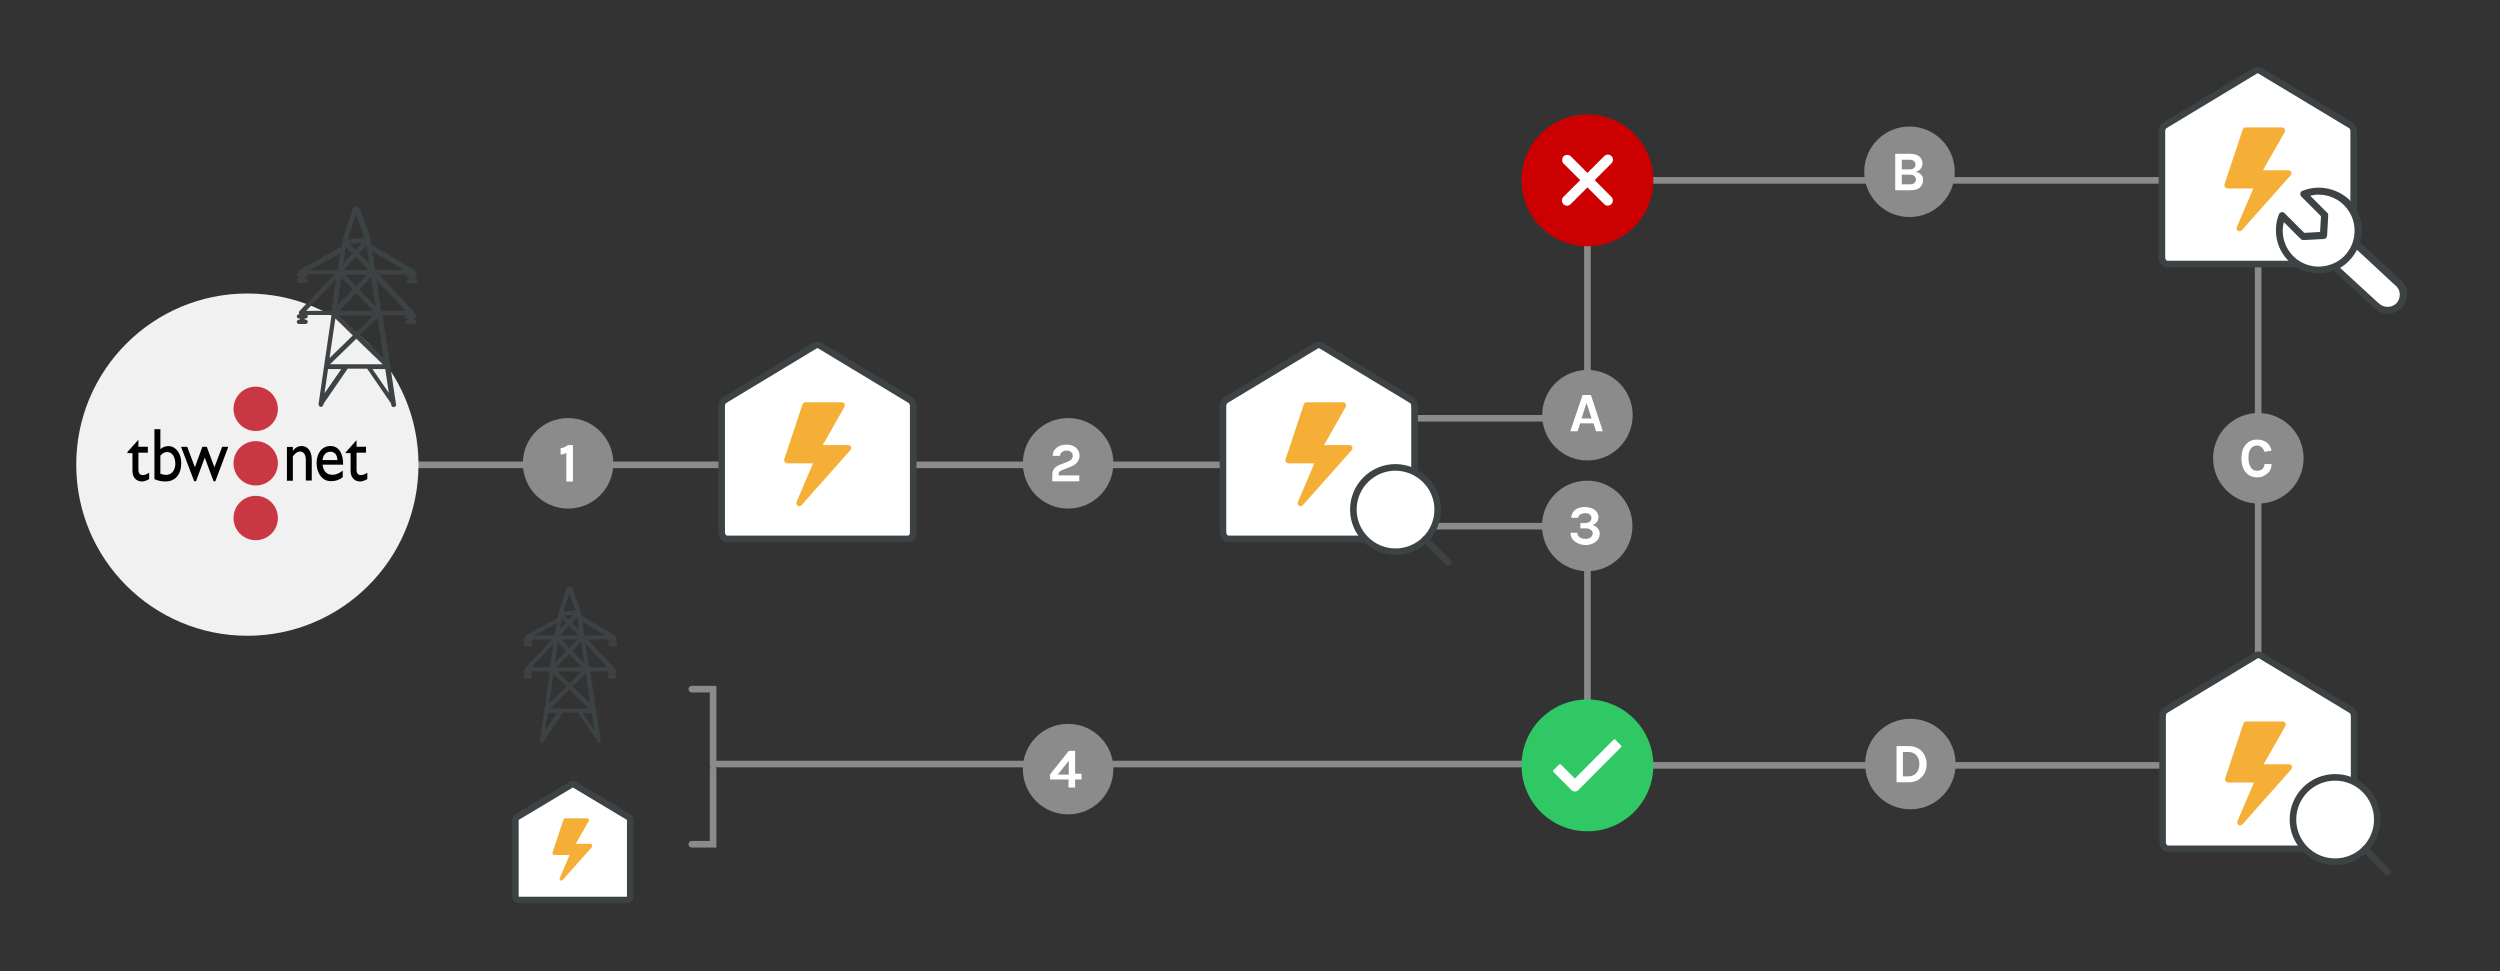 <?xml version="1.0" encoding="UTF-8"?>
<!-- Generator: Adobe Illustrator 25.4.2, SVG Export Plug-In . SVG Version: 6.00 Build 0)  -->
<svg xmlns="http://www.w3.org/2000/svg" xmlns:xlink="http://www.w3.org/1999/xlink" version="1.1" id="Ebene_1" x="0px" y="0px" viewBox="0 0 1138 442" style="enable-background:new 0 0 1138 442;" xml:space="preserve">
<rect x="0" y="0" width="1138" height="442" fill="#333333" stroke="none"/>
<style type="text/css">
	.st0{fill:none;stroke:#8B8B8B;stroke-width:3;stroke-linecap:round;stroke-miterlimit:10;}
	.st1{fill:#8B8B8B;}
	.st2{fill:#FFFFFF;}
	.st3{fill:#F1F1F1;}
	.st4{fill-rule:evenodd;clip-rule:evenodd;fill:#C93842;}
	.st5{fill:#3D4245;stroke:#3D4245;stroke-miterlimit:10;}
	.st6{fill:#FFFFFF;stroke:#3D4245;stroke-width:3;stroke-miterlimit:10;}
	.st7{fill:#F5AF36;}
	.st8{fill:#FFFFFF;stroke:#3D4245;stroke-width:3;stroke-linecap:round;stroke-linejoin:round;}
	.st9{fill:#CC0000;}
	.st10{fill:#30C865;}
	.st11{fill:#3D4245;}
</style>
<polyline class="st0" points="1027.9,315.9 1027.9,348.4 734.6,348.4 "></polyline>
<line class="st0" x1="187.6" y1="211.6" x2="556.7" y2="211.6"></line>
<polyline class="st0" points="642.1,190.4 722.6,190.4 722.6,82.1 1027.9,82.1 1027.9,302.5 "></polyline>
<polyline class="st0" points="642.1,239.5 722.6,239.5 722.6,347.8 324.6,347.8 324.6,313.7 314.9,313.7 "></polyline>
<g>
	<path id="Icon_ionic-ios-checkmark-circle_00000080204573385007912960000013526715230033650364_" class="st1" d="M258.6,190.3   c-11.4,0-20.6,9.2-20.6,20.6s9.2,20.6,20.6,20.6s20.6-9.2,20.6-20.6S270,190.3,258.6,190.3L258.6,190.3z"></path>
	<g>
		<g>
			<path class="st2" d="M258.5,202.6h2.3v16.6h-3v-13c-0.4,0.2-0.9,0.4-1.3,0.5s-0.9,0.2-1.3,0.2V204c0.6-0.1,1.1-0.2,1.7-0.4     C257.3,203.4,257.9,203.1,258.5,202.6z"></path>
		</g>
	</g>
</g>
<g>
	<path id="Icon_ionic-ios-checkmark-circle_00000098916017216378357880000017180768350421505945_" class="st1" d="M486.2,190.3   c-11.4,0-20.6,9.2-20.6,20.6s9.2,20.6,20.6,20.6c11.4,0,20.6-9.2,20.6-20.6C506.9,199.5,497.6,190.3,486.2,190.3L486.2,190.3z"></path>
	<g>
		<g>
			<path class="st2" d="M479,219.2v-2.8c0-0.9,0.1-1.7,0.4-2.3s0.7-1.2,1.3-1.6c0.6-0.4,1.2-0.8,2.1-1.1l3.4-1.3     c0.7-0.3,1.3-0.7,1.6-1.1c0.4-0.4,0.5-1,0.5-1.6s-0.2-1.2-0.7-1.6s-1.1-0.7-2-0.7c-0.8,0-1.5,0.2-2.1,0.6s-0.9,1-1,1.8h-3.3     c0-1.1,0.3-2.1,0.9-2.8s1.3-1.3,2.2-1.7s2-0.6,3.2-0.6c1.1,0,2.1,0.2,3,0.6s1.6,1,2.1,1.8s0.8,1.6,0.8,2.6c0,0.8-0.2,1.6-0.5,2.2     s-0.8,1.2-1.4,1.7s-1.4,0.9-2.4,1.3l-3.4,1.3c-0.7,0.3-1.1,0.5-1.4,0.8s-0.4,0.7-0.4,1.2v0.5h9.4v2.7H479V219.2z"></path>
		</g>
	</g>
</g>
<g>
	<path id="Icon_ionic-ios-checkmark-circle_00000176045557193192274780000010967500779061001123_" class="st1" d="M722.6,168.4   c-11.4,0-20.6,9.2-20.6,20.6s9.2,20.6,20.6,20.6s20.6-9.2,20.6-20.6C743.2,177.6,734,168.4,722.6,168.4L722.6,168.4z"></path>
	<g>
		<g>
			<path class="st2" d="M714.8,196.3l5.6-16.5h3.8l5.4,16.5h-3.1l-1.1-3.6h-6.1l-1.2,3.6H714.8z M719.9,190.5h4.6l-2.3-7.1     L719.9,190.5z"></path>
		</g>
	</g>
</g>
<g>
	<path id="Icon_ionic-ios-checkmark-circle_00000062891510081747989280000014280572589524818851_" class="st1" d="M869.2,57.6   c-11.4,0-20.6,9.2-20.6,20.6c0,11.4,9.2,20.6,20.6,20.6s20.6-9.2,20.6-20.6S880.6,57.6,869.2,57.6L869.2,57.6z"></path>
	<g>
		<g>
			<path class="st2" d="M862.7,86.5V70h6.7c1.3,0,2.3,0.2,3.2,0.6s1.5,0.9,1.9,1.6c0.4,0.7,0.6,1.4,0.6,2.2c0,0.9-0.3,1.7-0.8,2.4     s-1.3,1.1-2.2,1.4c0.6,0.1,1.2,0.4,1.7,0.7s0.9,0.8,1.2,1.3s0.4,1.1,0.4,1.8c0,0.5-0.1,1.1-0.3,1.6s-0.5,1-0.9,1.5     s-1,0.8-1.8,1.1s-1.7,0.4-2.9,0.4h-6.8V86.5z M865.7,72.7v4.4h3.5c0.9,0,1.6-0.2,2-0.6c0.5-0.4,0.7-0.9,0.7-1.6     c0-0.7-0.2-1.2-0.7-1.6c-0.5-0.4-1.1-0.6-2-0.6L865.7,72.7L865.7,72.7z M865.7,83.9h3.6c1,0,1.7-0.2,2.1-0.6     c0.4-0.4,0.7-0.9,0.7-1.6s-0.2-1.2-0.7-1.6s-1.2-0.6-2.1-0.6h-3.6V83.9z"></path>
		</g>
	</g>
</g>
<g>
	<path id="Icon_ionic-ios-checkmark-circle_00000088121935405542774860000017002158905035376825_" class="st1" d="M1028,188   c-11.4,0-20.6,9.2-20.6,20.6s9.2,20.6,20.6,20.6s20.6-9.2,20.6-20.6S1039.4,188,1028,188L1028,188z"></path>
	<g>
		<g>
			<path class="st2" d="M1027.5,217.3c-1.4,0-2.7-0.3-3.8-1c-1.1-0.7-1.9-1.7-2.5-3s-0.9-2.8-0.9-4.6c0-1.9,0.3-3.4,0.9-4.7     c0.6-1.3,1.5-2.2,2.5-2.9s2.3-1,3.7-1c1.9,0,3.4,0.5,4.5,1.4s1.8,2.1,2.1,3.6l-3.2,0.6c-0.3-0.9-0.7-1.6-1.3-2.1     c-0.6-0.5-1.3-0.8-2.1-0.8c-0.7,0-1.4,0.2-2,0.6s-1.1,1.1-1.4,1.9c-0.4,0.9-0.5,1.9-0.5,3.2c0,1.2,0.2,2.3,0.5,3.1s0.8,1.6,1.3,2     c0.6,0.5,1.3,0.7,2.1,0.7c1.1,0,1.9-0.3,2.5-0.9s0.9-1.3,0.9-2.2h3.2c0,1.2-0.3,2.3-0.8,3.1c-0.5,0.9-1.3,1.5-2.3,2     C1030.1,217,1028.9,217.3,1027.5,217.3z"></path>
		</g>
	</g>
</g>
<g>
	<path id="Icon_ionic-ios-checkmark-circle_00000168806279768304459060000005682402566823081866_" class="st1" d="M722.5,218.8   c-11.4,0-20.6,9.2-20.6,20.6s9.2,20.6,20.6,20.6s20.6-9.2,20.6-20.6C743.1,228.1,733.9,218.8,722.5,218.8L722.5,218.8z"></path>
	<g>
		<g>
			<path class="st2" d="M721.7,248.1c-0.9,0-1.7-0.1-2.5-0.4s-1.5-0.6-2.2-1.1c-0.6-0.5-1.2-1-1.5-1.7c-0.4-0.7-0.6-1.5-0.6-2.4h3.1     c0,0.6,0.2,1.1,0.5,1.5s0.7,0.7,1.3,1c0.5,0.2,1.2,0.3,1.9,0.3c1,0,1.8-0.2,2.4-0.7c0.6-0.5,0.9-1.1,0.9-1.8     c0-0.5-0.1-0.9-0.4-1.2s-0.6-0.6-1.1-0.8c-0.5-0.2-1.1-0.3-1.9-0.3h-2.2v-2.4h1.9c1,0,1.7-0.2,2.3-0.6s0.8-1,0.8-1.7     c0-0.6-0.2-1.2-0.7-1.6s-1.2-0.6-2.1-0.6c-0.8,0-1.5,0.2-2.1,0.5s-1,0.9-1.2,1.6h-3.1c0.1-1.1,0.5-2,1-2.8     c0.6-0.7,1.3-1.2,2.2-1.6c0.9-0.3,1.9-0.5,3-0.5c1.2,0,2.3,0.2,3.2,0.6s1.7,0.9,2.2,1.6s0.8,1.5,0.8,2.4c0,0.8-0.2,1.6-0.7,2.2     s-1.1,1.1-2,1.4c1,0.3,1.8,0.8,2.4,1.5c0.6,0.7,0.9,1.5,0.9,2.5s-0.3,1.8-0.8,2.6c-0.5,0.7-1.3,1.3-2.3,1.8     S723,248.1,721.7,248.1z"></path>
		</g>
	</g>
</g>
<g>
	<circle class="st3" cx="112.6" cy="211.5" r="77.9"></circle>
	<g id="Gruppe_1028_00000178179388905491638240000005452301362884566166_" transform="translate(-170 -250)">
		<g id="Gruppe_16_00000070803977861988985900000005185668421274646969_" transform="translate(170 250)">
			<g id="Gruppe_1_00000149361826903108396220000006373432000825751734_" transform="translate(0 83.766)">
				<path id="Pfad_1_00000099645126787542227760000016216291363388864190_" d="M63,119.6h4.3v2.7H63v7.9c0,1.8,1.1,2.3,1.9,2.3      c1,0,2-0.4,3-1.1v2.9c-0.9,0.6-2.3,1.1-3.2,1.1c-2.9,0-4.4-2.1-4.4-4.8v-8.1H58V122l5-5.6V119.6z"></path>
				<path id="Pfad_2_00000120531210366020361490000007405158347079296674_" d="M73,120.7c1-0.9,2.3-1.4,3.7-1.4      c3.3,0,5.8,3.3,5.8,7.7c0,5.2-2.7,8.4-7.2,8.4c-1.8,0-3.7-0.4-5-1.1v-22.7H73V120.7z M73,131.9c0.9,0.3,1.8,0.5,2.7,0.5      c2.4,0,4.1-2.1,4.1-5c0-3.3-1.5-5.4-3.7-5.4c-1.1,0-1.9,0.4-3.1,1.6V131.9z"></path>
			</g>
			<g id="Gruppe_2_00000165216379998449078160000004515519340127807121_" transform="translate(106.214 118.687)">
				<path id="Pfad_3_00000029028372079405999950000018009150419865150100_" d="M-8.6,94l3.5-9.3h2.8l-5.9,15.7H-9l-4-10.8l-4,10.8      h-0.8l-6-15.7h2.8l3.5,9.3l3.4-9.3h2L-8.6,94z"></path>
			</g>
			<g id="Gruppe_3_00000054977004250821915900000010847486907470023820_" transform="translate(315.109 117.23)">
				<path id="Pfad_4_00000039121635756899762750000014233772829968322454_" d="M-181.9,88.1L-181.9,88.1c1.1-1.5,2.5-2.3,4.1-2.3      c2.5,0,4.6,2,4.6,6.2v9.5h-2.7V92c0-2.2-1-3.7-2.6-3.7c-1.1,0-2.1,0.6-3.3,2.2v11.1h-2.7V86.2h2.7v1.9H-181.9z"></path>
				<path id="Pfad_5_00000112614884981391648790000012351826379017633192_" d="M-159.1,100c-1.6,1.2-3.1,1.8-5.4,1.8      c-4.2,0-6.5-4-6.5-8.2c0-4.7,2.6-7.8,6.3-7.8c3.5,0,5.8,2.8,5.8,8.5h-9.4c0.4,3.1,2,4.6,4.5,4.6c1.6,0,3.2-0.7,4.7-1.9      L-159.1,100L-159.1,100z M-161.5,92.2c-0.1-2.3-1.2-3.8-3.2-3.8s-3.3,1.4-3.6,3.8H-161.5z"></path>
			</g>
			<g id="Gruppe_4_00000071535122677328365570000005503379839393092529_" transform="translate(431.301 104.967)">
				<path id="Pfad_6_00000090275564995754028290000004072248291614511537_" d="M-269,98.4h4.3v2.7h-4.3v7.9c0,1.8,1.1,2.3,1.9,2.3      c1,0,2-0.4,3-1.1v2.9c-0.9,0.6-2.3,1.1-3.2,1.1c-2.9,0-4.4-2.1-4.4-4.8v-8.1h-2.3V101l5-5.6V98.4z"></path>
			</g>
			<path id="Pfad_7_00000036967734999937689920000014786434472581459381_" class="st4" d="M126.5,186.1c0,5.6-4.5,10.1-10.1,10.1     c-5.6,0-10.1-4.5-10.1-10.1s4.5-10.1,10.1-10.1C122,176,126.5,180.6,126.5,186.1L126.5,186.1z"></path>
			<path id="Pfad_8_00000061457698842638694320000017837443662579291570_" class="st4" d="M126.5,235.8c0,5.6-4.5,10.1-10.1,10.1     c-5.6,0-10.1-4.5-10.1-10.1s4.5-10.1,10.1-10.1l0,0C122,225.7,126.5,230.2,126.5,235.8z"></path>
			<path id="Pfad_9_00000018205289179774937810000008470002398460909502_" class="st4" d="M126.5,210.9c0,5.6-4.5,10.1-10.1,10.1     c-5.6,0-10.1-4.5-10.1-10.1s4.5-10.1,10.1-10.1l0,0C122,200.8,126.5,205.3,126.5,210.9z"></path>
		</g>
	</g>
</g>
<path class="st5" d="M188.8,127.3h-0.9v-1.4h0.9c0.2,0,0.5-0.2,0.5-0.5c0-0.2-0.2-0.5-0.5-0.5h-0.9v-0.5h0.1c0.3,0,0.5-0.2,0.6-0.4  c0.1-0.3,0-0.5-0.3-0.7l-19.7-11.6l-0.4-2.9l0,0c0,0,0,0,0-0.1c0,0,0,0,0-0.1c0,0,0,0,0-0.1l0,0l0,0l-4.8-13.1  c-0.2-0.5-0.7-0.9-1.2-0.9c-0.6,0-1,0.4-1.2,0.9l-4.7,14.3c0,0,0,0,0,0.1l0,0l0,0c0,0,0,0,0,0.1l0,0l0,0l-0.4,2.7l-19.1,10.6  c-0.2,0.1-0.4,0.4-0.3,0.7c0.1,0.2,0.2,0.4,0.5,0.4v0.5h-0.9c-0.2,0-0.5,0.2-0.5,0.5c0,0.2,0.2,0.5,0.5,0.5h0.9v1.4h-0.9  c-0.2,0-0.5,0.2-0.5,0.5c0,0.2,0.2,0.5,0.5,0.5h1.1c0.1,0.1,0.2,0.2,0.4,0.2s0.3-0.1,0.4-0.2h1.1c0.2,0,0.5-0.2,0.5-0.5  c0-0.2-0.2-0.5-0.5-0.5h-0.9v-1.4h0.9c0.2,0,0.5-0.2,0.5-0.5c0-0.2-0.2-0.5-0.5-0.5h-0.9v-0.5h15.3l-16.8,17.6  c-0.2,0.2-0.2,0.4-0.1,0.7c0.1,0.2,0.2,0.3,0.4,0.3v0.6h-0.9c-0.2,0-0.5,0.2-0.5,0.5s0.2,0.5,0.5,0.5h0.9v1.5h-0.9  c-0.2,0-0.5,0.2-0.5,0.5s0.2,0.5,0.5,0.5h3c0.2,0,0.5-0.2,0.5-0.5s-0.2-0.5-0.5-0.5h-0.9v-1.5h0.9c0.2,0,0.5-0.2,0.5-0.5  s-0.2-0.5-0.5-0.5h-0.9v-0.6h13.3l-3.3,22.5l-0.1,0.7l-2.6,17.9c0,0.3,0.2,0.6,0.5,0.7h0.1c0.3,0,0.5-0.2,0.6-0.5l0.1-0.6l11.2-16.3  h9.4l11.1,16.2l0.1,0.8c0,0.3,0.4,0.6,0.7,0.5c0.3,0,0.6-0.4,0.5-0.7l-0.1-0.4l-0.1-0.7l-2.4-16.1l-0.1-0.6l-3.5-23.3h12.8v0.6h-0.9  c-0.2,0-0.5,0.2-0.5,0.5s0.2,0.5,0.5,0.5h0.9v1.5h-0.9c-0.2,0-0.5,0.2-0.5,0.5s0.2,0.5,0.5,0.5h3c0.2,0,0.5-0.2,0.5-0.5  s-0.2-0.5-0.5-0.5h-0.9v-1.5h0.9c0.2,0,0.5-0.2,0.5-0.5s-0.2-0.5-0.5-0.5h-0.9V143c0.2,0,0.3-0.2,0.4-0.3c0.1-0.2,0.1-0.5-0.1-0.6  l-16.4-17.6H187v0.5h-0.9c-0.2,0-0.5,0.2-0.5,0.5c0,0.2,0.2,0.5,0.5,0.5h0.9v1.4h-0.9c-0.2,0-0.5,0.2-0.5,0.5c0,0.2,0.2,0.5,0.5,0.5  h1.1c0.1,0.1,0.2,0.2,0.4,0.2s0.3-0.1,0.4-0.2h1.1c0.2,0,0.5-0.2,0.5-0.5C189.2,127.5,189,127.3,188.8,127.3z M168.8,121.4l-6.1-6.1  l4.5-4.9l0.3,1.8v0.2L168.8,121.4z M161.2,131.8l-8.4,8.8l2.2-15.3L161.2,131.8z M156,124.6h12.2l-6.1,6.4L156,124.6z M162.1,132.7  l8.9,9.3h-17.7L162.1,132.7z M171.1,143.2l-8.9,8.6l-8.9-8.6H171.1z M162.9,131.8l6.4-6.7l2.4,16L162.9,131.8z M155.3,123.4  L155.3,123.4l6.5-7.1l7.2,7.1H155.3z M161.8,114.5l-3.8-3.8l8-0.9L161.8,114.5z M162,96.1C162,96,162,96,162,96.1  C162,96,162,96,162,96.1l4.6,12.5l-9,1L162,96.1z M156.8,113.5l0.1-0.3l0.2-1.6l3.9,3.8l-5.3,5.8L156.8,113.5z M139.2,123.4l16.3-9  l-1.3,8.7l0,0l-0.1,0.4h-14.9V123.4z M138.2,142l15.5-16.3l-2.4,16.3H138.2z M152.3,143.9l9,8.8l-12,11.7L152.3,143.9z M146.9,181.1  l2-13.6h7.4L146.9,181.1z M177.8,180.9l-9.2-13.4h7.2L177.8,180.9z M149,166.3L149,166.3l13.2-12.8l13.2,12.8H149z M175.3,164.5  l-12.2-11.9l9.1-8.8L175.3,164.5z M185.8,142h-12.7l-2.5-16.2L185.8,142z M170.3,123.4l-1.5-10l17,10H170.3z"></path>
<g>
	<path class="st6" d="M413.3,245.3H331c-1.4,0-2.5-1.4-2.5-3.1v-57.3c0-1.2,0.5-2.3,1.4-2.8l41.1-24.8c0.7-0.4,1.5-0.4,2.2,0   l41.1,24.8c0.9,0.5,1.4,1.6,1.4,2.8v57.3C415.8,244,414.7,245.3,413.3,245.3z"></path>
	<path id="Pfad_198_00000148629991779348682470000016110499633605418643_" class="st7" d="M386,202.6h-11.5l9.9-17.4   c0.4-0.7,0.1-1.5-0.5-1.9c-0.2-0.1-0.4-0.2-0.7-0.2h-16.6c-0.6,0-1.1,0.4-1.3,0.9l-8.3,25c-0.2,0.7,0.1,1.5,0.9,1.8   c0.1,0,0.3,0.1,0.4,0.1h11.8l-7.5,17.6c-0.3,0.7,0,1.5,0.7,1.8c0.5,0.2,1.2,0.1,1.6-0.4l22.2-25c0.5-0.6,0.5-1.4-0.1-2   C386.7,202.7,386.4,202.6,386,202.6L386,202.6z"></path>
</g>
<g>
	<path class="st5" d="M279.9,292.7h-0.7v-1.1h0.7c0.2,0,0.4-0.2,0.4-0.4c0-0.2-0.2-0.4-0.4-0.4h-0.7v-0.4l0,0c0.2,0,0.4-0.1,0.5-0.3   c0.1-0.2,0-0.4-0.2-0.5l-15.3-9l-0.3-2.2l0,0l0,0l0,0l0,0l0,0l0,0l-3.7-10.2c-0.1-0.4-0.5-0.7-1-0.7c-0.4,0-0.8,0.3-0.9,0.7   l-3.6,11.1c0,0,0,0,0,0.1l0,0l0,0c0,0,0,0,0,0.1l0,0l0,0l-0.3,2.1l-14.9,8.2c-0.2,0.1-0.3,0.3-0.2,0.5c0,0.2,0.2,0.3,0.4,0.3v0.4   H239c-0.2,0-0.4,0.2-0.4,0.4c0,0.2,0.2,0.4,0.4,0.4h0.7v1.1H239c-0.2,0-0.4,0.2-0.4,0.4c0,0.2,0.2,0.4,0.4,0.4h0.9   c0.1,0.1,0.2,0.1,0.3,0.1s0.2,0,0.3-0.1h0.9c0.2,0,0.4-0.2,0.4-0.4c0-0.2-0.2-0.4-0.4-0.4h-0.7v-1.1h0.7c0.2,0,0.4-0.2,0.4-0.4   c0-0.2-0.2-0.4-0.4-0.4h-0.7v-0.4h11.9l-13.1,13.7c-0.1,0.1-0.2,0.3-0.1,0.5c0.1,0.1,0.2,0.2,0.3,0.3v0.5H239   c-0.2,0-0.4,0.2-0.4,0.4s0.2,0.4,0.4,0.4h0.7v1.2H239c-0.2,0-0.4,0.2-0.4,0.4s0.2,0.4,0.4,0.4h2.3c0.2,0,0.4-0.2,0.4-0.4   s-0.2-0.4-0.4-0.4h-0.7v-1.2h0.7c0.2,0,0.4-0.2,0.4-0.4s-0.2-0.4-0.4-0.4h-0.7v-0.5H251l-2.6,17.5l-0.1,0.5l-2,13.9   c0,0.3,0.1,0.5,0.4,0.5c0,0,0,0,0.1,0c0.2,0,0.4-0.2,0.5-0.4l0.1-0.5l8.7-12.7h7.3l8.6,12.6l0.1,0.6c0,0.3,0.3,0.4,0.5,0.4   c0.3,0,0.4-0.3,0.4-0.5l-0.1-0.3l-0.1-0.5l-1.9-12.5l-0.1-0.5l-2.7-18.1h10v0.5h-0.7c-0.2,0-0.4,0.2-0.4,0.4s0.2,0.4,0.4,0.4h0.7   v1.2h-0.7c-0.2,0-0.4,0.2-0.4,0.4s0.2,0.4,0.4,0.4h2.3c0.2,0,0.4-0.2,0.4-0.4s-0.2-0.4-0.4-0.4H279v-1.2h0.7c0.2,0,0.4-0.2,0.4-0.4   s-0.2-0.4-0.4-0.4H279v-0.5c0.1,0,0.3-0.1,0.3-0.3c0.1-0.2,0-0.4-0.1-0.5l-12.8-13.7h12.1v0.4h-0.7c-0.2,0-0.4,0.2-0.4,0.4   c0,0.2,0.2,0.4,0.4,0.4h0.7v1.1h-0.7c-0.2,0-0.4,0.2-0.4,0.4c0,0.2,0.2,0.4,0.4,0.4h0.9c0.1,0.1,0.2,0.1,0.3,0.1   c0.1,0,0.2,0,0.3-0.1h0.9c0.2,0,0.4-0.2,0.4-0.4C280.3,292.9,280.1,292.7,279.9,292.7z M264.4,288.2l-4.8-4.7l3.5-3.8l0.2,1.4v0.2   L264.4,288.2z M258.5,296.3l-6.6,6.9l1.7-11.9L258.5,296.3z M254.4,290.6h9.5l-4.7,5L254.4,290.6z M259.1,297l6.9,7.2h-13.8   L259.1,297z M266.1,305.1l-6.9,6.7l-6.9-6.7H266.1z M259.8,296.3l5-5.2l1.9,12.4L259.8,296.3z M253.9,289.7L253.9,289.7l5-5.6   l5.6,5.6H253.9z M258.9,282.8l-3-2.9l6.2-0.7L258.9,282.8z M259.1,268.5L259.1,268.5L259.1,268.5l3.6,9.7l-7,0.8L259.1,268.5z    M255.1,282v-0.3l0.2-1.2l3,3l-4.1,4.5L255.1,282z M241.3,289.7l12.7-7l-1,6.7l0,0v0.3H241.3z M240.6,304.2l12.1-12.6l-1.9,12.6   H240.6z M251.6,305.7l7,6.8l-9.3,9.1L251.6,305.7z M247.3,334.6l1.6-10.6h5.7L247.3,334.6z M271.4,334.5l-7.2-10.4h5.6L271.4,334.5   z M249,323.1L249,323.1l10.2-10l10.2,10H249z M269.4,321.7l-9.5-9.2l7.1-6.9L269.4,321.7z M277.6,304.2h-9.9l-1.9-12.6L277.6,304.2   z M265.5,289.7l-1.2-7.8l13.2,7.8H265.5z"></path>
	<g>
		<path class="st6" d="M285.4,409.7h-49.3c-0.8,0-1.5-0.8-1.5-1.8v-34.3c0-0.7,0.3-1.4,0.8-1.7l24.7-14.8c0.4-0.2,0.9-0.2,1.3,0    l24.7,14.8c0.5,0.3,0.8,1,0.8,1.7v34.3C286.9,408.9,286.2,409.7,285.4,409.7z"></path>
		<path id="Pfad_198_00000165934333330677001290000013153154403214768546_" class="st7" d="M269,384.1h-6.9l5.9-10.4    c0.2-0.4,0.1-0.9-0.3-1.1c-0.1-0.1-0.3-0.1-0.4-0.1h-10c-0.4,0-0.7,0.2-0.8,0.6l-5,15c-0.1,0.4,0.1,0.9,0.5,1.1c0.1,0,0.2,0,0.3,0    h7l-4.5,10.5c-0.2,0.4,0,0.9,0.4,1.1c0.3,0.1,0.7,0.1,0.9-0.2l13.3-15c0.3-0.3,0.3-0.9-0.1-1.2C269.4,384.2,269.3,384.1,269,384.1    L269,384.1z"></path>
	</g>
</g>
<path class="st6" d="M641.5,245.3h-82.3c-1.4,0-2.5-1.4-2.5-3.1v-57.3c0-1.2,0.5-2.3,1.4-2.8l41.1-24.8c0.7-0.4,1.5-0.4,2.2,0  l41.1,24.8c0.9,0.5,1.4,1.6,1.4,2.8v57.3C643.9,244,642.8,245.3,641.5,245.3z"></path>
<path id="Pfad_198_00000175312992936607871420000009696328191569078181_" class="st7" d="M614.2,202.6h-11.5l9.9-17.4  c0.4-0.7,0.1-1.5-0.5-1.9c-0.2-0.1-0.4-0.2-0.7-0.2h-16.6c-0.6,0-1.1,0.4-1.3,0.9l-8.3,25c-0.2,0.7,0.1,1.5,0.9,1.8  c0.1,0,0.3,0.1,0.4,0.1h11.8l-7.5,17.6c-0.3,0.7,0,1.5,0.7,1.8c0.5,0.2,1.2,0.1,1.6-0.4l22.2-25c0.5-0.6,0.5-1.4-0.1-2  C614.8,202.7,614.5,202.6,614.2,202.6L614.2,202.6z"></path>
<g id="Gruppe_1070" transform="translate(0.75 0.75)">
	<g id="Icon_feather-search" transform="translate(0 0)">
		<path id="Pfad_154" class="st8" d="M653.7,231.2c0,10.6-8.6,19.2-19.2,19.2c-10.6,0-19.2-8.6-19.2-19.2s8.6-19.2,19.2-19.2l0,0    C645.1,212.1,653.7,220.7,653.7,231.2L653.7,231.2L653.7,231.2z"></path>
		<path id="Pfad_155" class="st8" d="M658.4,255.2L648,244.8"></path>
	</g>
</g>
<g>
	<path class="st6" d="M1069.2,386.4h-82.3c-1.4,0-2.5-1.4-2.5-3.1V326c0-1.2,0.5-2.3,1.4-2.8l41.1-24.8c0.7-0.4,1.5-0.4,2.2,0   l41.1,24.8c0.9,0.5,1.4,1.6,1.4,2.8v57.3C1071.7,385,1070.6,386.4,1069.2,386.4z"></path>
	<path id="Pfad_198_00000103985043223546567850000012860686114235049901_" class="st7" d="M1041.9,347.9h-11.5l9.9-17.4   c0.4-0.7,0.1-1.5-0.5-1.9c-0.2-0.1-0.4-0.2-0.7-0.2h-16.6c-0.6,0-1.1,0.4-1.3,0.9l-8.3,25c-0.2,0.7,0.1,1.5,0.9,1.8   c0.1,0,0.3,0.1,0.4,0.1h11.8l-7.5,17.6c-0.3,0.7,0,1.5,0.7,1.8c0.5,0.2,1.2,0.1,1.6-0.4l22.2-25c0.5-0.6,0.5-1.4-0.1-2   C1042.6,348,1042.3,347.9,1041.9,347.9L1041.9,347.9z"></path>
	<g id="Gruppe_1070_00000084494665227311213690000002113235741763684524_" transform="translate(0.75 0.75)">
		<g id="Icon_feather-search_00000087383479840570525880000010401230910642485919_" transform="translate(0 0)">
			<path id="Pfad_154_00000025407643511641284380000015863361232003364765_" class="st8" d="M1081.4,372.3     c0,10.6-8.6,19.2-19.2,19.2s-19.2-8.6-19.2-19.2c0-10.6,8.6-19.2,19.2-19.2l0,0C1072.8,353.1,1081.4,361.7,1081.4,372.3     L1081.4,372.3L1081.4,372.3z"></path>
			<path id="Pfad_155_00000171719033061947782790000001313937741969937576_" class="st8" d="M1086.2,396.2l-10.4-10.4"></path>
		</g>
	</g>
</g>
<g>
	<g>
		<circle class="st2" cx="722.5" cy="82.7" r="23.7"></circle>
	</g>
	<path id="Icon_ionic-ios-close-circle" class="st9" d="M722.6,52.1c-16.6,0-30,13.4-30,30s13.4,30,30,30s30-13.4,30-30   S739.1,52.1,722.6,52.1L722.6,52.1z M730.2,92.9l-7.6-7.6l-7.6,7.6c-0.9,0.9-2.3,1-3.3,0.1c-0.9-0.9-1-2.3-0.1-3.3l0.1-0.1l7.6-7.6   l-7.6-7.6c-0.9-0.9-0.8-2.4,0.1-3.3c0.9-0.8,2.3-0.8,3.2,0l7.6,7.6l7.6-7.6c0.9-0.9,2.3-1,3.3-0.1c0.9,0.9,1,2.3,0.1,3.3l-0.1,0.1   l-7.6,7.6l7.6,7.6c0.9,0.9,0.9,2.4,0,3.3C732.5,93.8,731.1,93.9,730.2,92.9C730.2,93,730.2,93,730.2,92.9z"></path>
</g>
<g>
	<g>
		<circle class="st2" cx="722.5" cy="348.4" r="23.7"></circle>
	</g>
	<path id="Icon_ionic-ios-checkmark-circle" class="st10" d="M722.6,318.4c-16.6,0-30,13.4-30,30s13.4,30,30,30s30-13.4,30-30   C752.6,331.8,739.1,318.4,722.6,318.4L722.6,318.4z M737.9,340.1l-19.3,19.4l0,0c-0.4,0.5-1,0.7-1.7,0.8c-0.6,0-1.3-0.3-1.7-0.8   l-8.1-8.1c-0.2-0.2-0.2-0.6,0-0.8l0,0l2.6-2.6c0.2-0.2,0.6-0.2,0.8,0l0,0l6.4,6.4l17.6-17.7c0.1-0.1,0.3-0.2,0.4-0.2l0,0   c0.2,0,0.3,0.1,0.4,0.2l2.5,2.6C738.1,339.5,738.2,339.8,737.9,340.1L737.9,340.1z"></path>
</g>
<g>
	<path class="st6" d="M1068.9,120.2h-82.3c-1.4,0-2.5-1.4-2.5-3.1V59.8c0-1.2,0.5-2.3,1.4-2.8l41.1-24.8c0.7-0.4,1.5-0.4,2.2,0   L1070,57c0.9,0.5,1.4,1.6,1.4,2.8v57.3C1071.4,118.8,1070.3,120.2,1068.9,120.2z"></path>
	<path id="Pfad_198_00000031183716586813461660000003090357921073245089_" class="st7" d="M1041.6,77.5h-11.5l9.9-17.4   c0.4-0.7,0.1-1.5-0.5-1.9c-0.2-0.1-0.4-0.2-0.7-0.2h-16.6c-0.6,0-1.1,0.4-1.3,0.9l-8.3,25c-0.2,0.7,0.1,1.5,0.9,1.8   c0.1,0,0.3,0.1,0.4,0.1h11.8l-7.5,17.6c-0.3,0.7,0,1.5,0.7,1.8c0.5,0.2,1.2,0.1,1.6-0.4l22.2-25c0.5-0.6,0.5-1.4-0.1-2   C1042.3,77.6,1042,77.5,1041.6,77.5L1041.6,77.5z"></path>
	<g>
		<circle class="st2" cx="1055.4" cy="105" r="17.4"></circle>
		<path class="st2" d="M1083.4,139.9l-22.2-20.8c-2-2-2-5.4,0-7.4l2.6-2.6c2-2,5.4-2,7.4,0l22.2,20.8c2,2,2,5.4,0,7.4l-2.6,2.6    C1088.8,142,1085.5,142,1083.4,139.9z"></path>
		<path class="st11" d="M1048,86.9c-0.5,0.2-0.8,0.6-0.9,1.1s0.1,1,0.4,1.4l9,9l-0.4,7.2l-7.2,0.4l-9-9c-0.4-0.4-0.9-0.5-1.4-0.4    s-0.9,0.5-1.1,0.9c-1,2.4-1.4,4.8-1.4,7.4c0,5.2,2,10.1,5.7,13.8c5.4,5.4,13.4,7.1,20.6,4.5l17.8,16.5c0.3,0.3,2.1,1.7,2.8,2.1    c3.3,1.7,7.5,1.2,10.2-1.6c1.6-1.6,2.6-3.8,2.6-6.2c0-1.5-0.1-2.5-0.8-3.9c-0.3-0.6-1-1.5-1.2-1.7l-0.4-0.4    c-0.1-0.1-1.1-1-1.1-1.1l-17.9-16.6c0.5-1.8,0.8-3.7,0.8-5.6c0-5.2-2-10.1-5.7-13.8C1063.6,85.6,1055.3,83.9,1048,86.9z     M1089.9,129.5l0.3,0.2c0,0,0.3,0.3,0.4,0.4l0.4,0.4c0,0.1,0.4,0.5,0.5,0.6c1.4,2.1,1.1,5.2-0.7,7c-1.9,1.9-5,2-7,0.7    c-0.1-0.1-0.7-0.6-1.2-0.9l-17.4-16c1.5-0.8,2.8-1.9,4-3.1c1.5-1.5,2.7-3.2,3.7-5.1L1089.9,129.5z M1067,93.4    c3.1,3.1,4.8,7.2,4.8,11.6c0,1.9-0.3,3.7-0.9,5.5c0,0.1-0.1,0.2-0.1,0.2l-0.1,0.3c-0.8,2.2-2.1,4-3.6,5.6    c-1.4,1.4-3.1,2.6-5.1,3.4c-0.1,0-0.2,0.1-0.3,0.1l-0.2,0.1c-6.1,2.4-13,1-17.6-3.6c-3.1-3.1-4.8-7.2-4.8-11.6    c0-1.3,0.2-2.6,0.5-3.9l7.7,7.7c0.3,0.3,0.7,0.5,1.2,0.5l9.3-0.5c0.8,0,1.4-0.7,1.5-1.5l0.5-9.3c0-0.4-0.1-0.9-0.5-1.2l-7.7-7.7    C1057,87.7,1062.9,89.3,1067,93.4z"></path>
	</g>
</g>
<polyline class="st0" points="324.6,350.2 324.6,384.3 314.9,384.3 "></polyline>
<g>
	<path id="Icon_ionic-ios-checkmark-circle_00000107547472080717490190000008284835805687705526_" class="st1" d="M486.2,329.5   c-11.4,0-20.6,9.2-20.6,20.6s9.2,20.6,20.6,20.6c11.4,0,20.6-9.2,20.6-20.6C506.9,338.8,497.6,329.5,486.2,329.5L486.2,329.5z"></path>
	<g>
		<g>
			<path class="st2" d="M486.5,341.8h2.9v10.4h2.9v2.6h-2.9v3.7h-3v-3.7H478v-2.3L486.5,341.8z M486.5,346.3l-5,6.3h5V346.3z"></path>
		</g>
	</g>
</g>
<g>
	<path id="Icon_ionic-ios-checkmark-circle_00000095319768262896715370000017356943920866696866_" class="st1" d="M869.6,327.2   c-11.4,0-20.6,9.2-20.6,20.6s9.2,20.6,20.6,20.6s20.6-9.2,20.6-20.6C890.3,336.4,881,327.2,869.6,327.2   C869.7,327.2,869.6,327.2,869.6,327.2z"></path>
	<g>
		<g>
			<path class="st2" d="M863.3,339.6h5.3c1.7,0,3.1,0.3,4.4,1s2.2,1.6,2.9,2.9c0.7,1.2,1.1,2.7,1.1,4.4c0,1.7-0.4,3.1-1.1,4.3     c-0.7,1.2-1.7,2.2-2.9,2.9s-2.7,1-4.4,1h-5.3V339.6z M866.2,342.3v11.1h2.3c1.1,0,2-0.2,2.8-0.7s1.4-1.1,1.8-2s0.6-1.8,0.6-2.8     c0-1.1-0.2-2-0.6-2.9s-1-1.5-1.8-2s-1.7-0.7-2.8-0.7H866.2z"></path>
		</g>
	</g>
</g>
</svg>
